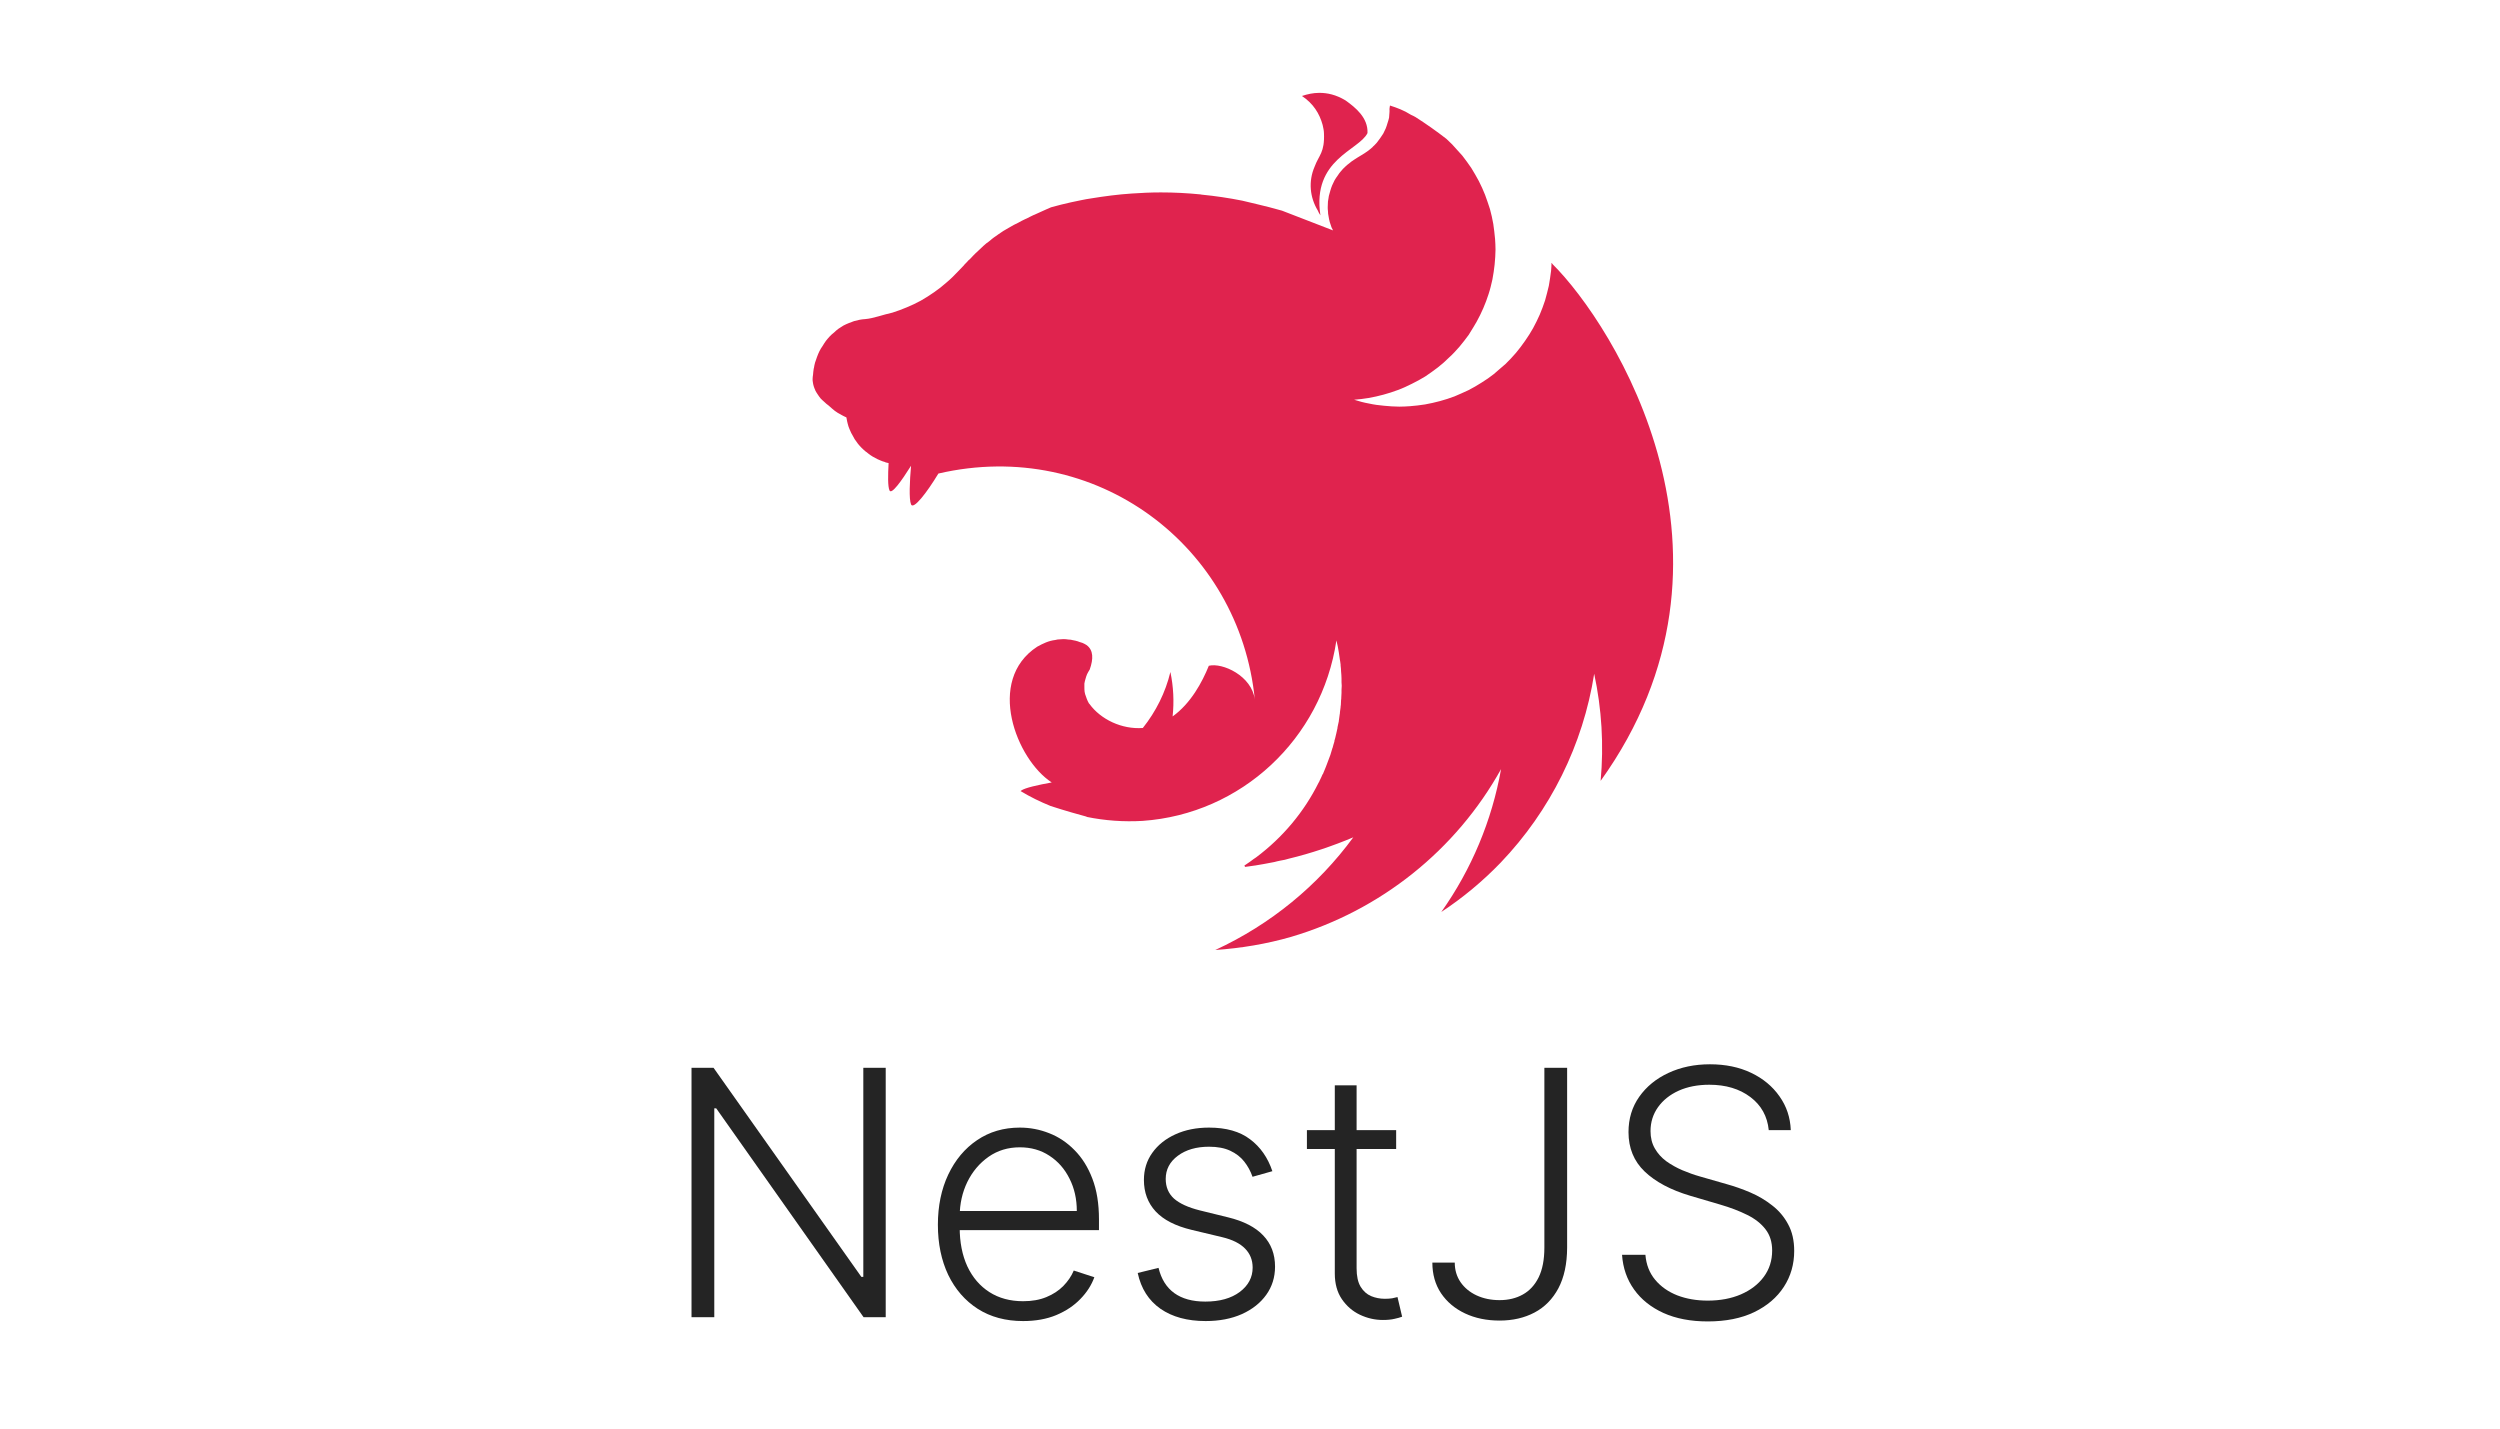 <svg width="175" height="100" viewBox="0 0 175 100" fill="none" xmlns="http://www.w3.org/2000/svg">
<path fill-rule="evenodd" clip-rule="evenodd" d="M92.35 6.5C91.914 6.5 91.51 6.593 91.136 6.718C91.93 7.247 92.365 7.947 92.583 8.74C92.599 8.849 92.63 8.927 92.645 9.036C92.661 9.129 92.677 9.222 92.677 9.316C92.739 10.685 92.319 10.856 92.023 11.665C91.572 12.707 91.696 13.827 92.241 14.729C92.287 14.838 92.35 14.963 92.428 15.071C91.836 11.136 95.119 10.545 95.725 9.316C95.772 8.242 94.885 7.527 94.186 7.029C93.516 6.624 92.91 6.5 92.35 6.5ZM97.297 7.387C97.234 7.745 97.281 7.651 97.265 7.838C97.25 7.962 97.25 8.118 97.234 8.242C97.203 8.367 97.172 8.491 97.126 8.616C97.094 8.74 97.048 8.864 97.001 8.989C96.939 9.113 96.892 9.222 96.83 9.347C96.783 9.409 96.752 9.471 96.706 9.533L96.612 9.673C96.534 9.782 96.457 9.891 96.379 9.985C96.285 10.078 96.208 10.187 96.099 10.265V10.28C96.005 10.358 95.912 10.451 95.803 10.529C95.477 10.778 95.103 10.965 94.761 11.198C94.652 11.276 94.543 11.338 94.45 11.431C94.341 11.509 94.248 11.587 94.154 11.68C94.045 11.774 93.968 11.867 93.874 11.976C93.796 12.069 93.703 12.178 93.641 12.287C93.563 12.396 93.485 12.505 93.423 12.614C93.361 12.738 93.314 12.847 93.252 12.971C93.205 13.096 93.159 13.205 93.128 13.329C93.086 13.457 93.05 13.587 93.019 13.718C93.003 13.78 93.003 13.858 92.988 13.92C92.972 13.982 92.972 14.045 92.957 14.107C92.957 14.231 92.941 14.371 92.941 14.496C92.941 14.589 92.941 14.682 92.957 14.776C92.957 14.9 92.972 15.025 93.003 15.165C93.019 15.289 93.05 15.414 93.081 15.538C93.128 15.663 93.159 15.787 93.205 15.911C93.237 15.989 93.283 16.067 93.314 16.129L89.737 14.745C89.13 14.574 88.539 14.418 87.932 14.278L86.952 14.045C86.016 13.858 85.071 13.718 84.121 13.625C84.09 13.625 84.074 13.609 84.043 13.609C83.109 13.516 82.192 13.469 81.258 13.469C80.574 13.469 79.889 13.5 79.221 13.547C78.272 13.609 77.323 13.734 76.374 13.889C76.14 13.92 75.907 13.967 75.674 14.014C75.191 14.107 74.725 14.216 74.274 14.325L73.574 14.511C73.34 14.605 73.123 14.714 72.905 14.807L72.391 15.04C72.36 15.056 72.329 15.056 72.314 15.071C72.158 15.149 72.018 15.211 71.878 15.289C71.831 15.305 71.8 15.32 71.769 15.336C71.598 15.414 71.427 15.507 71.287 15.585C71.178 15.632 71.069 15.694 70.976 15.74C70.929 15.772 70.867 15.803 70.836 15.818C70.696 15.896 70.556 15.974 70.431 16.052C70.291 16.129 70.167 16.207 70.058 16.285C69.949 16.363 69.84 16.425 69.747 16.503C69.731 16.518 69.716 16.518 69.7 16.534C69.607 16.596 69.498 16.674 69.405 16.751L69.373 16.783L69.14 16.969C69.109 16.985 69.078 17.016 69.047 17.031C68.969 17.094 68.891 17.172 68.813 17.234C68.798 17.265 68.767 17.28 68.751 17.296C68.658 17.389 68.565 17.467 68.471 17.56C68.456 17.56 68.456 17.576 68.44 17.592C68.347 17.669 68.253 17.762 68.16 17.856C68.145 17.872 68.145 17.887 68.129 17.887C68.047 17.966 67.969 18.049 67.896 18.136C67.864 18.167 67.818 18.198 67.787 18.229C67.709 18.323 67.616 18.416 67.522 18.509C67.507 18.541 67.476 18.556 67.46 18.587C67.336 18.712 67.227 18.836 67.102 18.96L67.056 19.007C66.807 19.271 66.542 19.536 66.262 19.769C65.987 20.015 65.695 20.244 65.391 20.454C65.089 20.665 64.778 20.863 64.458 21.045C64.14 21.219 63.813 21.375 63.478 21.512C63.147 21.652 62.809 21.777 62.467 21.885C61.813 22.025 61.144 22.289 60.569 22.336C60.444 22.336 60.304 22.367 60.18 22.383C60.04 22.414 59.915 22.445 59.791 22.476L59.418 22.616C59.293 22.663 59.169 22.725 59.044 22.787C58.935 22.865 58.811 22.927 58.702 23.005C58.593 23.083 58.484 23.176 58.391 23.27C58.282 23.347 58.173 23.456 58.08 23.549C57.986 23.658 57.893 23.752 57.815 23.86C57.737 23.985 57.644 24.094 57.582 24.218C57.504 24.327 57.426 24.452 57.364 24.576C57.302 24.716 57.24 24.84 57.193 24.981C57.144 25.115 57.097 25.249 57.053 25.385C57.022 25.509 56.991 25.634 56.975 25.758C56.975 25.774 56.96 25.79 56.96 25.805C56.928 25.945 56.928 26.132 56.913 26.225C56.898 26.334 56.882 26.427 56.882 26.536C56.882 26.598 56.882 26.676 56.898 26.738C56.913 26.847 56.929 26.941 56.96 27.034C56.991 27.127 57.022 27.221 57.069 27.314V27.329C57.115 27.423 57.178 27.516 57.24 27.61C57.302 27.703 57.364 27.796 57.442 27.89C57.52 27.967 57.613 28.061 57.707 28.139C57.8 28.232 57.893 28.309 58.002 28.387C58.375 28.714 58.469 28.823 58.951 29.072C59.029 29.119 59.106 29.15 59.2 29.196C59.215 29.196 59.231 29.212 59.247 29.212C59.247 29.243 59.247 29.259 59.262 29.29C59.278 29.414 59.309 29.539 59.34 29.663C59.37 29.791 59.411 29.916 59.464 30.036C59.511 30.13 59.542 30.223 59.589 30.317C59.604 30.348 59.62 30.379 59.635 30.394C59.698 30.519 59.76 30.628 59.822 30.736L60.055 31.063C60.133 31.156 60.226 31.265 60.32 31.359C60.413 31.452 60.507 31.53 60.615 31.623C60.615 31.623 60.631 31.639 60.647 31.639C60.74 31.716 60.833 31.794 60.927 31.857C61.035 31.934 61.144 31.997 61.269 32.059C61.378 32.121 61.502 32.183 61.627 32.23C61.72 32.277 61.829 32.308 61.938 32.339C61.953 32.354 61.969 32.354 62 32.37C62.062 32.385 62.14 32.401 62.202 32.416C62.156 33.257 62.14 34.05 62.265 34.33C62.404 34.641 63.089 33.692 63.773 32.603C63.68 33.676 63.618 34.937 63.773 35.31C63.944 35.699 64.878 34.486 65.687 33.148C76.716 30.596 86.781 38.219 87.839 48.984C87.636 47.304 85.567 46.37 84.618 46.604C84.152 47.755 83.359 49.233 82.083 50.151C82.194 49.112 82.142 48.062 81.927 47.039C81.585 48.471 80.916 49.808 79.998 50.959C78.521 51.068 77.043 50.353 76.265 49.279C76.203 49.233 76.187 49.139 76.141 49.077C76.094 48.968 76.047 48.859 76.016 48.751C75.971 48.646 75.939 48.536 75.923 48.424C75.907 48.315 75.907 48.206 75.907 48.081V47.848C75.923 47.739 75.954 47.63 75.985 47.522C76.016 47.413 76.047 47.304 76.094 47.195C76.156 47.086 76.203 46.977 76.28 46.868C76.545 46.121 76.545 45.515 76.063 45.157C75.969 45.096 75.87 45.044 75.767 45.001C75.705 44.986 75.627 44.955 75.565 44.939C75.518 44.923 75.487 44.908 75.441 44.892C75.331 44.861 75.223 44.83 75.114 44.815C75.008 44.784 74.898 44.768 74.787 44.768C74.678 44.752 74.554 44.737 74.445 44.737C74.367 44.737 74.289 44.753 74.211 44.753C74.087 44.753 73.978 44.768 73.87 44.799C73.76 44.815 73.652 44.83 73.543 44.861C73.434 44.893 73.325 44.924 73.216 44.97C73.107 45.017 73.014 45.064 72.905 45.11C72.811 45.157 72.718 45.219 72.609 45.266C68.985 47.63 71.147 53.168 73.62 54.771C72.687 54.942 71.738 55.144 71.474 55.346L71.442 55.377C72.112 55.782 72.811 56.124 73.543 56.42C74.538 56.746 75.596 57.042 76.063 57.166V57.182C77.352 57.446 78.67 57.54 79.983 57.462C86.874 56.98 92.521 51.737 93.548 44.83C93.579 44.97 93.61 45.095 93.641 45.235C93.688 45.515 93.75 45.81 93.781 46.106V46.121C93.812 46.261 93.828 46.402 93.843 46.526V46.588C93.859 46.728 93.875 46.868 93.875 46.993C93.89 47.164 93.906 47.335 93.906 47.506V47.755C93.906 47.833 93.921 47.926 93.921 48.004C93.921 48.097 93.906 48.191 93.906 48.284V48.502C93.906 48.611 93.89 48.704 93.89 48.813C93.89 48.875 93.89 48.937 93.874 49.015C93.874 49.124 93.859 49.233 93.859 49.357C93.843 49.404 93.843 49.45 93.843 49.497C93.828 49.622 93.812 49.731 93.796 49.855C93.796 49.902 93.796 49.948 93.781 49.995C93.765 50.151 93.734 50.291 93.719 50.446V50.477C93.688 50.617 93.657 50.773 93.625 50.913V50.959L93.532 51.38C93.532 51.395 93.516 51.426 93.516 51.442C93.485 51.582 93.454 51.722 93.408 51.862V51.908C93.361 52.064 93.314 52.204 93.283 52.344C93.267 52.359 93.267 52.375 93.267 52.375L93.127 52.842C93.065 52.998 93.019 53.137 92.957 53.293C92.894 53.449 92.847 53.604 92.785 53.744C92.723 53.9 92.661 54.04 92.599 54.195H92.583C92.52 54.335 92.459 54.491 92.381 54.631C92.365 54.678 92.35 54.709 92.334 54.74C92.319 54.755 92.319 54.771 92.303 54.786C91.292 56.824 89.799 58.613 87.932 60.013C87.807 60.091 87.683 60.184 87.558 60.278C87.527 60.309 87.481 60.324 87.45 60.355C87.341 60.433 87.232 60.511 87.107 60.589L87.154 60.682H87.169L87.823 60.589H87.838C88.243 60.526 88.647 60.449 89.052 60.371C89.161 60.355 89.285 60.324 89.394 60.293C89.472 60.278 89.534 60.262 89.612 60.246C89.721 60.231 89.83 60.2 89.938 60.184C90.032 60.153 90.125 60.138 90.219 60.107C91.774 59.733 93.283 59.22 94.73 58.613C92.257 61.989 88.943 64.711 85.069 66.5C86.859 66.376 88.647 66.08 90.374 65.582C96.643 63.731 101.917 59.515 105.075 53.837C104.434 57.439 103.005 60.855 100.89 63.84C102.398 62.845 103.791 61.687 105.044 60.387C108.528 56.746 110.815 52.126 111.593 47.164C112.123 49.626 112.275 52.154 112.044 54.662C123.275 38.997 112.977 22.756 108.668 18.478C108.653 18.447 108.637 18.432 108.637 18.401C108.622 18.416 108.622 18.416 108.622 18.432C108.622 18.416 108.622 18.416 108.606 18.4C108.606 18.587 108.59 18.774 108.575 18.961C108.528 19.318 108.481 19.661 108.419 20.003C108.341 20.345 108.248 20.687 108.155 21.029C108.044 21.366 107.92 21.698 107.782 22.025C107.639 22.348 107.483 22.664 107.315 22.974C107.144 23.27 106.957 23.581 106.755 23.861C106.555 24.15 106.342 24.43 106.117 24.701C105.883 24.981 105.635 25.23 105.386 25.479C105.239 25.613 105.089 25.742 104.935 25.867C104.81 25.976 104.701 26.07 104.577 26.178C104.297 26.396 104.017 26.599 103.706 26.785C103.41 26.972 103.099 27.159 102.788 27.314C102.461 27.47 102.134 27.61 101.808 27.75C101.481 27.874 101.139 27.983 100.797 28.076C100.453 28.169 100.105 28.247 99.754 28.31C99.397 28.372 99.039 28.403 98.697 28.434C98.448 28.45 98.199 28.465 97.95 28.465C97.592 28.465 97.234 28.434 96.892 28.403C96.534 28.372 96.177 28.325 95.834 28.248C95.477 28.185 95.134 28.092 94.792 27.983H94.776C95.119 27.952 95.461 27.921 95.803 27.859C96.154 27.797 96.502 27.719 96.846 27.625C97.188 27.533 97.525 27.424 97.857 27.299C98.199 27.174 98.525 27.019 98.836 26.863C99.163 26.707 99.459 26.536 99.77 26.35C100.066 26.148 100.361 25.945 100.641 25.727C100.92 25.511 101.185 25.277 101.434 25.027C101.699 24.794 101.932 24.529 102.166 24.265C102.393 23.993 102.611 23.712 102.819 23.425C102.85 23.379 102.881 23.316 102.912 23.27C103.068 23.021 103.223 22.772 103.363 22.523C103.535 22.214 103.69 21.898 103.83 21.574C103.971 21.248 104.095 20.916 104.203 20.578C104.312 20.252 104.39 19.909 104.468 19.567C104.53 19.209 104.592 18.867 104.623 18.525C104.655 18.167 104.686 17.809 104.686 17.467C104.686 17.218 104.67 16.969 104.654 16.72C104.624 16.363 104.577 16.02 104.53 15.678C104.469 15.327 104.391 14.979 104.297 14.636C104.188 14.309 104.079 13.967 103.955 13.64C103.83 13.314 103.675 12.987 103.519 12.676C103.348 12.365 103.177 12.054 102.99 11.758C102.792 11.467 102.584 11.181 102.368 10.902C102.134 10.634 101.895 10.37 101.652 10.109C101.521 9.976 101.386 9.846 101.248 9.72C100.551 9.179 99.829 8.67 99.086 8.196C98.977 8.133 98.883 8.087 98.774 8.04C98.261 7.714 97.779 7.542 97.297 7.387Z" fill="#E0234E"/>
<path d="M123.813 79.111C123.716 78.139 123.287 77.367 122.526 76.793C121.765 76.219 120.807 75.932 119.654 75.932C118.841 75.932 118.125 76.071 117.506 76.349C116.892 76.628 116.409 77.014 116.057 77.508C115.711 77.997 115.537 78.554 115.537 79.179C115.537 79.639 115.637 80.043 115.836 80.389C116.034 80.736 116.301 81.034 116.637 81.284C116.978 81.528 117.353 81.739 117.762 81.915C118.176 82.091 118.594 82.239 119.015 82.358L120.855 82.886C121.412 83.04 121.969 83.236 122.526 83.474C123.083 83.713 123.591 84.014 124.051 84.378C124.517 84.736 124.89 85.176 125.168 85.699C125.452 86.216 125.594 86.838 125.594 87.565C125.594 88.497 125.353 89.335 124.87 90.079C124.387 90.824 123.694 91.415 122.79 91.852C121.887 92.284 120.804 92.5 119.543 92.5C118.355 92.5 117.324 92.304 116.449 91.912C115.574 91.514 114.887 90.966 114.387 90.267C113.887 89.568 113.605 88.758 113.543 87.838H115.179C115.236 88.526 115.463 89.108 115.861 89.585C116.259 90.062 116.776 90.426 117.412 90.676C118.049 90.921 118.759 91.043 119.543 91.043C120.412 91.043 121.185 90.898 121.861 90.608C122.543 90.312 123.077 89.903 123.463 89.381C123.855 88.852 124.051 88.239 124.051 87.54C124.051 86.949 123.898 86.454 123.591 86.057C123.284 85.653 122.855 85.315 122.304 85.043C121.759 84.77 121.125 84.528 120.404 84.318L118.316 83.704C116.946 83.296 115.884 82.73 115.128 82.008C114.373 81.287 113.995 80.367 113.995 79.247C113.995 78.31 114.245 77.486 114.745 76.776C115.25 76.06 115.932 75.503 116.79 75.105C117.654 74.702 118.623 74.5 119.696 74.5C120.782 74.5 121.742 74.699 122.577 75.097C123.412 75.494 124.074 76.043 124.563 76.742C125.057 77.435 125.321 78.224 125.355 79.111H123.813Z" fill="#242424"/>
<path d="M108.106 74.747H109.699V87.335C109.694 88.472 109.489 89.421 109.086 90.182C108.682 90.938 108.125 91.503 107.415 91.878C106.705 92.253 105.89 92.44 104.969 92.44C104.066 92.44 103.259 92.273 102.549 91.938C101.839 91.602 101.279 91.131 100.87 90.523C100.466 89.915 100.265 89.202 100.265 88.384H101.833C101.833 88.901 101.969 89.358 102.242 89.756C102.515 90.148 102.887 90.455 103.358 90.676C103.836 90.898 104.373 91.009 104.969 91.009C105.589 91.009 106.131 90.878 106.597 90.617C107.069 90.355 107.438 89.955 107.705 89.415C107.972 88.869 108.106 88.176 108.106 87.335V74.747Z" fill="#242424"/>
<path d="M97.731 79.111V80.432H91.484V79.111H97.731ZM93.436 75.974H94.962V88.784C94.962 89.329 95.055 89.758 95.243 90.071C95.43 90.378 95.675 90.597 95.976 90.727C96.277 90.852 96.598 90.915 96.939 90.915C97.138 90.915 97.308 90.903 97.45 90.881C97.592 90.852 97.717 90.824 97.825 90.795L98.149 92.168C98.001 92.224 97.82 92.276 97.604 92.321C97.388 92.372 97.121 92.398 96.803 92.398C96.246 92.398 95.709 92.276 95.192 92.031C94.68 91.787 94.26 91.423 93.93 90.94C93.601 90.457 93.436 89.858 93.436 89.142V75.974Z" fill="#242424"/>
<path d="M89.066 81.983L87.677 82.375C87.54 81.983 87.347 81.628 87.097 81.31C86.847 80.992 86.52 80.739 86.117 80.551C85.719 80.364 85.225 80.27 84.634 80.27C83.748 80.27 83.02 80.48 82.452 80.901C81.884 81.321 81.6 81.864 81.6 82.528C81.6 83.091 81.793 83.548 82.179 83.901C82.572 84.247 83.174 84.523 83.986 84.727L85.963 85.213C87.06 85.48 87.881 85.903 88.427 86.483C88.978 87.062 89.253 87.79 89.253 88.665C89.253 89.403 89.049 90.06 88.64 90.633C88.231 91.207 87.659 91.659 86.927 91.989C86.199 92.312 85.356 92.474 84.395 92.474C83.117 92.474 82.063 92.188 81.233 91.614C80.404 91.034 79.873 90.199 79.64 89.108L81.097 88.75C81.284 89.528 81.651 90.117 82.197 90.514C82.748 90.912 83.472 91.111 84.37 91.111C85.375 91.111 86.179 90.886 86.782 90.438C87.384 89.983 87.685 89.415 87.685 88.733C87.685 88.205 87.509 87.761 87.157 87.403C86.804 87.04 86.27 86.773 85.554 86.602L83.415 86.091C82.279 85.818 81.438 85.386 80.892 84.796C80.347 84.205 80.074 83.472 80.074 82.597C80.074 81.875 80.27 81.242 80.662 80.696C81.054 80.145 81.594 79.713 82.282 79.401C82.969 79.088 83.753 78.932 84.634 78.932C85.833 78.932 86.79 79.204 87.506 79.75C88.228 80.29 88.748 81.034 89.066 81.983Z" fill="#242424"/>
<path d="M71.618 92.474C70.397 92.474 69.34 92.19 68.448 91.622C67.556 91.048 66.865 90.256 66.377 89.244C65.894 88.227 65.652 87.057 65.652 85.733C65.652 84.415 65.894 83.244 66.377 82.222C66.865 81.193 67.539 80.389 68.397 79.81C69.26 79.224 70.257 78.932 71.388 78.932C72.098 78.932 72.783 79.062 73.442 79.324C74.101 79.579 74.692 79.974 75.215 80.508C75.743 81.037 76.161 81.705 76.468 82.511C76.775 83.312 76.928 84.261 76.928 85.358V86.108H66.701V84.77H75.377C75.377 83.929 75.206 83.173 74.865 82.503C74.53 81.827 74.061 81.293 73.459 80.901C72.863 80.508 72.172 80.312 71.388 80.312C70.559 80.312 69.829 80.534 69.198 80.977C68.567 81.421 68.073 82.006 67.715 82.733C67.363 83.46 67.184 84.256 67.178 85.119V85.921C67.178 86.96 67.357 87.869 67.715 88.648C68.079 89.421 68.593 90.02 69.257 90.446C69.922 90.872 70.709 91.085 71.618 91.085C72.238 91.085 72.78 90.989 73.246 90.796C73.718 90.602 74.113 90.344 74.431 90.02C74.755 89.69 74.999 89.33 75.164 88.938L76.604 89.406C76.405 89.957 76.079 90.466 75.624 90.932C75.175 91.398 74.613 91.773 73.936 92.057C73.266 92.335 72.493 92.474 71.618 92.474Z" fill="#242424"/>
<path d="M62 74.747V92.202H60.449L50.136 77.585H50V92.202H48.406V74.747H49.949L60.295 89.381H60.432V74.747H62Z" fill="#242424"/>
</svg>
